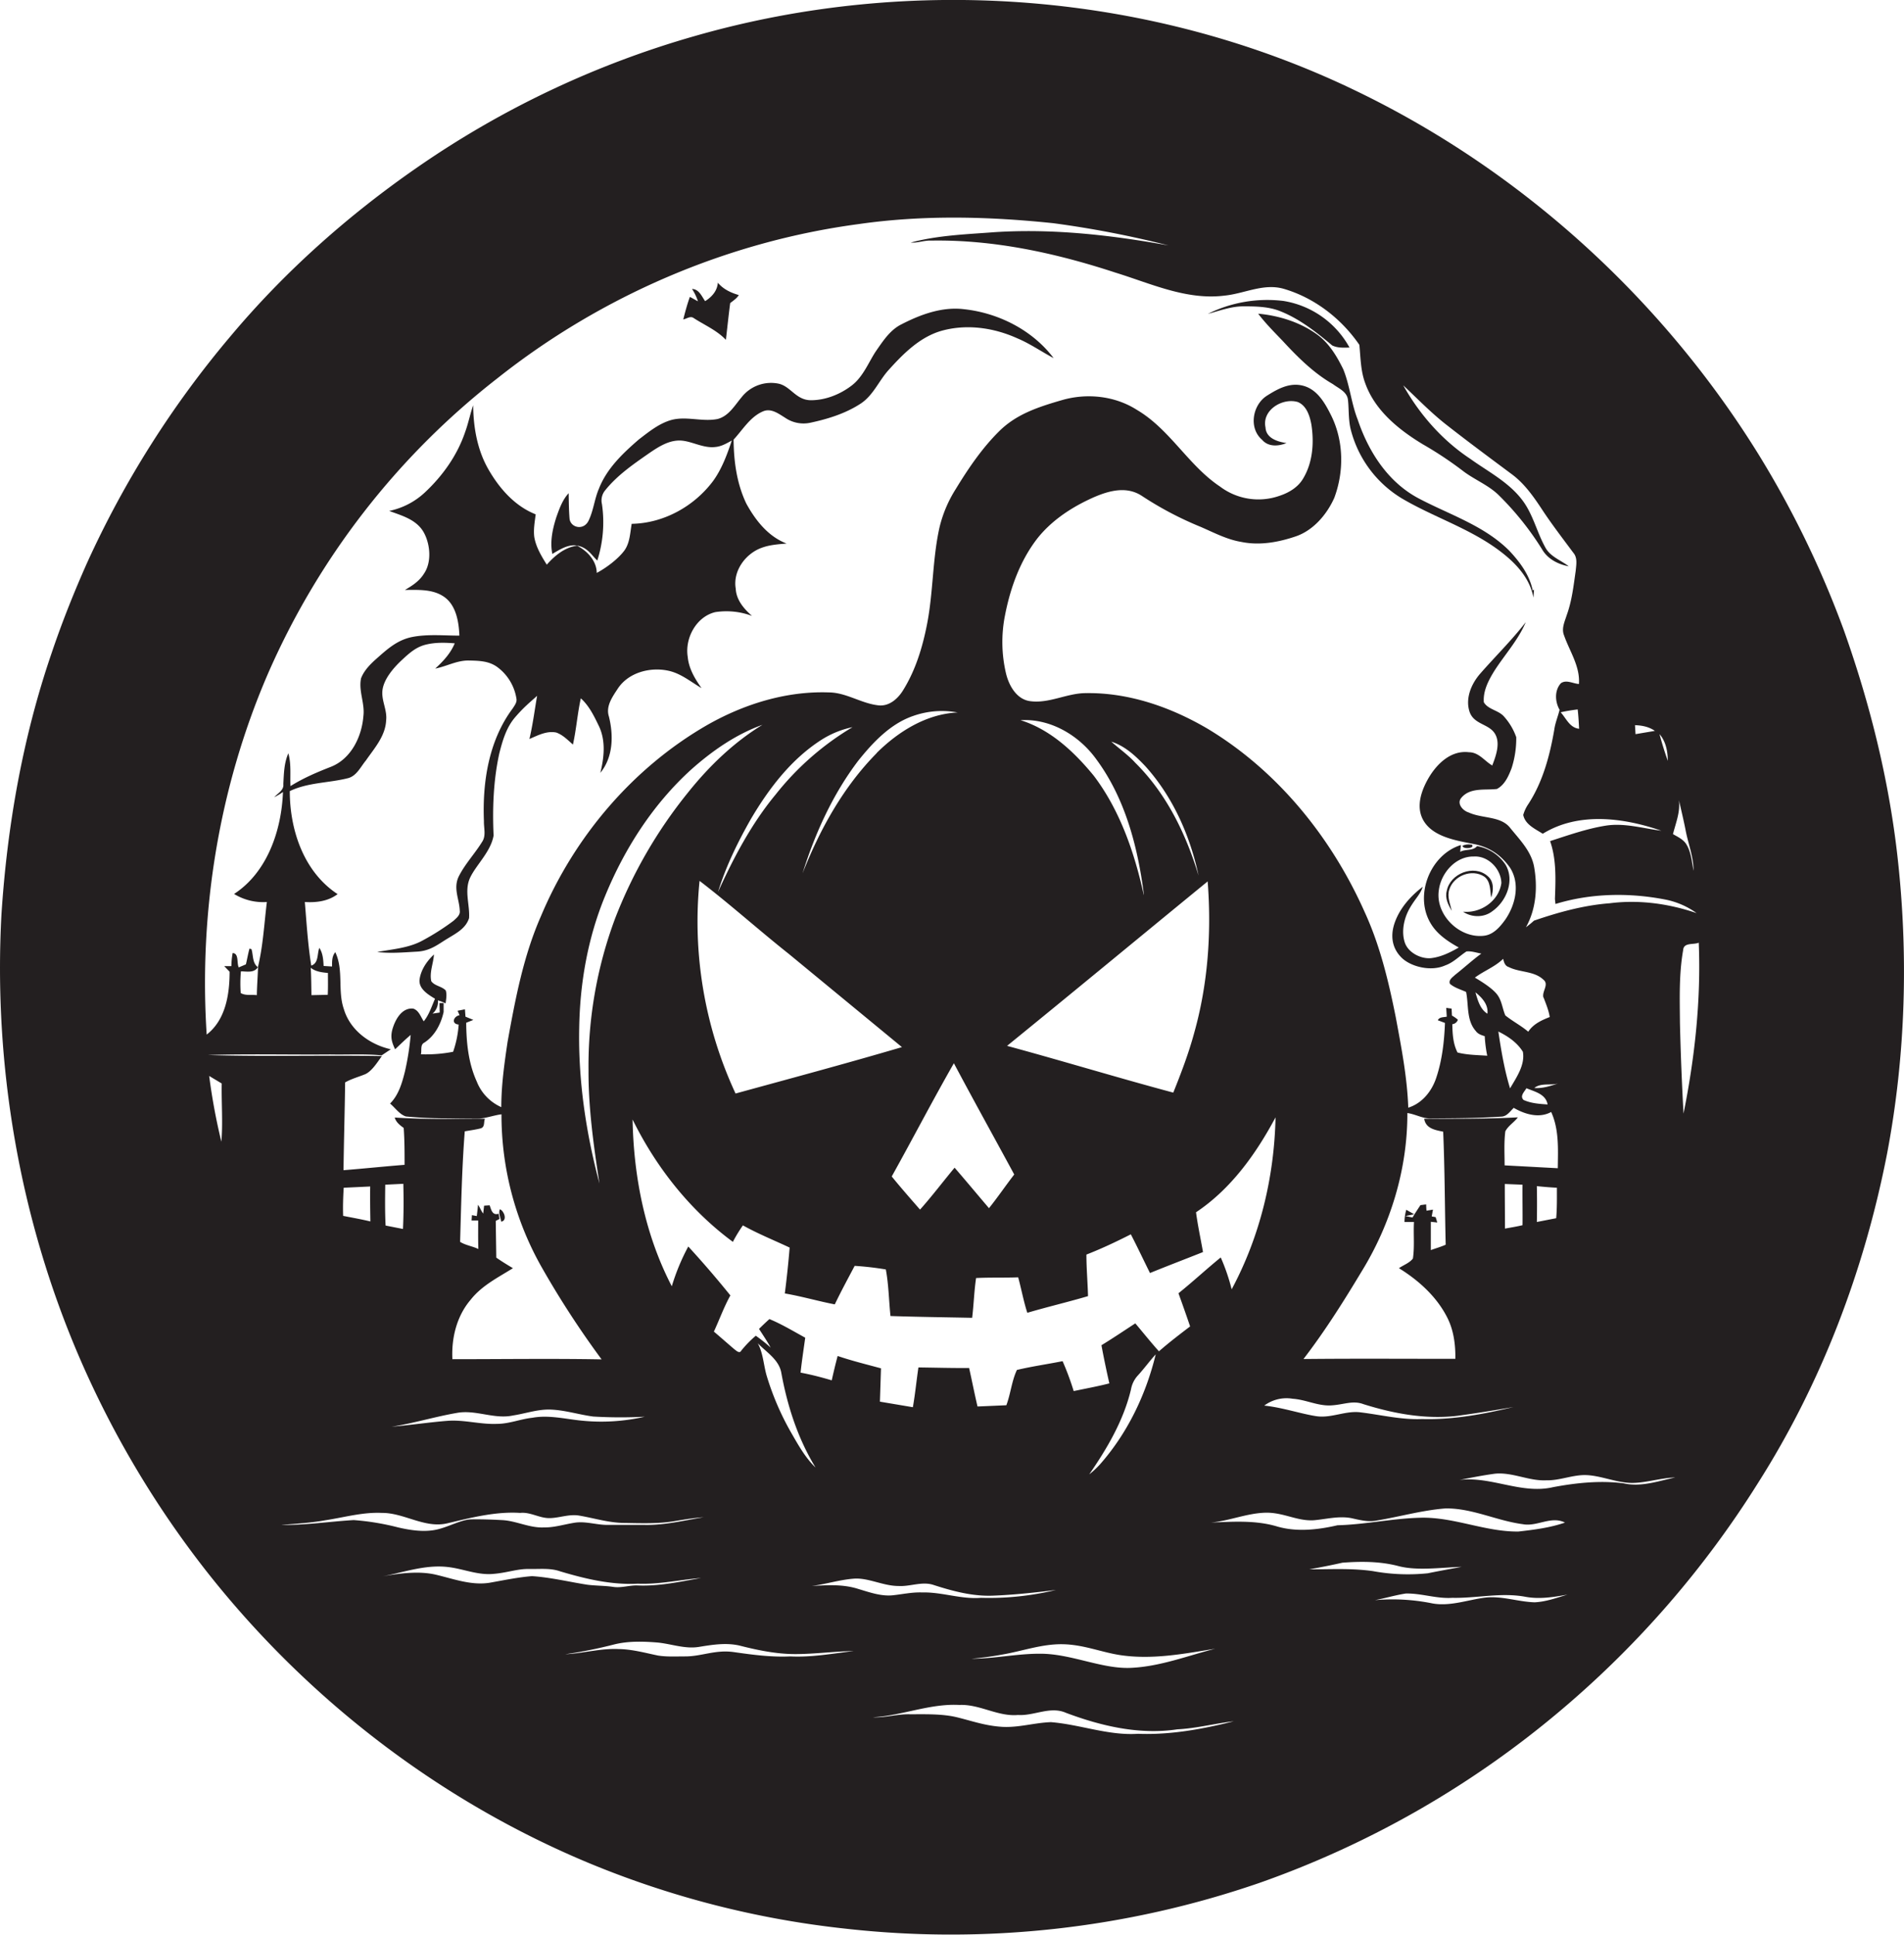 <svg id="Layer_1" data-name="Layer 1" xmlns="http://www.w3.org/2000/svg" viewBox="0 0 1063.1 1080"><title>biseeise_Black_HALLOWEEN_flat_black_logo_White_background_bda68499-d186-4656-9be1-9763e5016005</title><path d="M279.1,675c-1,2.2.5,4.7,0.7,6.9C283.4,681.5,281.6,675.9,279.1,675Z" fill="#231f20"/><path d="M1059.3,476.7c-4.9-42.4-15.3-84.1-29.6-124.4a543.2,543.2,0,0,0-47.9-98.8C928,166.7,849.4,95.2,757.3,50.8,643.5-4.3,509.4-14.7,388,20.1A524.1,524.1,0,0,0,232.6,93.7c-38.5,26.7-73.8,58.1-103.9,94A545.6,545.6,0,0,0,48.7,314c-7.4,16.6-14.1,33.4-19.9,50.6C12.7,411.6,4,461,.8,510.6-3.7,594.7,10.9,680,44.2,757.4a540.5,540.5,0,0,0,70.8,119.3c56.2,71.6,130.7,128.9,214.9,163.7a518.2,518.2,0,0,0,141.5,36.1,528.6,528.6,0,0,0,231.9-25.5,536.2,536.2,0,0,0,169.8-97.7A543.6,543.6,0,0,0,981.4,828.1c35.7-56.1,59.6-119.2,72.3-184.4C1064.1,588.8,1065.7,532.3,1059.3,476.7ZM937.4,446.6c1.3,5.5,2.6,11,3.7,16.5,1.4,7.7,4.5,15,4.5,23-1-5.1-1.3-10.6-4.2-15.1-1.8-2.6-4.7-3.9-7.3-5.4C935.7,459.3,938.3,453.1,937.4,446.6Zm-6.2-21.9c-1.7-4.9-3.3-9.9-4.6-14.9C930.1,413.8,931.2,419.4,931.2,424.6Zm-7.3-16.7-10.7,1.8c-0.1-1.7-.2-3.4-0.3-5C916.8,404.9,920.7,405.7,923.9,407.9ZM123.6,637.3a337.9,337.9,0,0,1-6.8-36.7l7,4.2C123.6,615.6,124.5,626.5,123.6,637.3ZM116,588.9c22.8-.7,45.6-0.1,68.4-0.3,9.6,0.2,19.2-.4,28.7.5l5.1-3.4c-11.7-2.6-22.7-10.6-26.2-22.4-3.6-10.3,0-21.8-4.8-31.8-1.9,2.3-1.8,5.2-1.8,8l-4.7-.3c-0.2-3.5-.4-7.1-2.4-10.1-1.3,3.4-.3,8.5-4.5,9.9-1.9-11.7-2.6-23.6-3.6-35.5,6.4,0.4,13-.4,18.3-4.4-18.9-12.4-26.7-35.8-26.7-57.5,10.2-4.9,21.7-4.5,32.4-7.2,4.9-1.2,7.1-6.3,10.1-9.9,4.7-6.8,10.9-13.6,11.3-22.4,0.7-5.9-2.9-11.3-2-17.2s5.9-11.9,10.6-16.3,8.3-7.5,13.7-8.8,10.7-1.1,16-.7c-2.3,5.6-6.5,10.1-10.9,14.1,6.3-1.2,12.1-4.6,18.7-4.5s11.7,0.4,16.3,3.9a27.1,27.1,0,0,1,10.4,17.7c0.2,1.9-1.1,3.5-2.1,5.1-13.4,17.9-17,41.1-16.1,63-0.1,3.8,1.3,8.1-1,11.5-4,6.5-9.4,12.2-12.9,19s0.2,13,.4,19.4c0.4,2.5-1.9,4.2-3.5,5.7a136.3,136.3,0,0,1-16.9,10.8c-7.8,4.4-17,5-25.7,6.6,7.4,0.9,14.9.2,22.3-.2s11.7-4.1,17-7.3,10.2-5.8,12-11.4c0.5-7.5-2.8-15.4.6-22.6s11.5-14.4,13.1-23.5c-0.7-15.3-.1-30.9,3.2-45.9,1.8-7.1,3.9-14.4,8.8-20.1s8-8.1,12.3-12c-1.4,8-2.4,16.1-4.3,24.1,4.7-2,9.7-4.7,15-3.6,3.7,1.3,6.4,4.2,9.3,6.7,1.9-8.5,2.5-17.2,4.4-25.8,4.7,4.2,7.5,10.1,10.2,15.7,3.8,8.2,2.8,17.4.7,25.9,7.2-8.8,7.4-20.9,4.8-31.4-1.9-5.8,2-11.1,5-15.7,6-9,18.1-12.1,28.2-9.9,7,1.5,12.5,6.2,18.5,9.7-3.7-5.2-7.1-10.9-7.7-17.4-1.7-10.4,4.7-22.4,15.3-25a40.9,40.9,0,0,1,20.6,2.1c-4.5-3.9-8.8-8.9-9.1-15.2-1.7-9.9,5.5-19.7,14.7-22.9,4.4-1.6,9.1-1.9,13.7-2.3-10.3-3.9-17.4-13-22.5-22.3-5.3-11.1-7-23.5-7.1-35.7,5.1-5.5,9.3-12.8,16.5-15.8,4.5-1.9,8.7,1.4,12.3,3.6a18.1,18.1,0,0,0,13.9,2.8c9.9-2.1,19.9-5.2,28.4-10.8,6.9-4.6,10-12.6,15.4-18.6,8.1-9,17.2-18.2,29.1-21.8,14.1-4.1,29.4-2,42.7,4,7.2,3,13.6,7.5,20.4,11.1-11.8-15.6-30.7-25.2-50-27.3-12.2-1.5-24.2,2.9-34.9,8.4-6.3,3.1-10.2,9.1-14.1,14.7s-7.1,14.3-13.5,19.3-14.7,8.4-23,8.4-11.2-7.6-17.9-9.2a20.9,20.9,0,0,0-20.8,7.5c-3.9,4.6-7.2,10.6-13.5,12.2-8.6,1.7-17.5-1.8-26,.6-6.8,2-12.4,6.6-17.9,10.8-8.9,7.7-17.9,16.2-22.3,27.5-2.5,5.8-3,12.2-5.8,17.9s-10.2,3.8-10.6-1.3-0.4-9.4-.5-14.1c-3.5,3.8-5.2,8.7-6.9,13.5-2.1,6.6-3.6,13.6-2.2,20.4,4.4-2.6,9.3-5.8,14.6-4.5s7.3,5.2,10.5,8.2a70.2,70.2,0,0,0,2.6-31.5,8.8,8.8,0,0,1,1.8-7.7c6.8-8.5,15.9-14.7,24.8-20.9,5-3.4,10.6-7,16.9-6.9s13,4.5,19.9,3.6c3.3-.3,6.2-2,9.1-3.6-2.6,7.8-5.5,15.7-10.3,22.4-10.6,14.3-27.7,23.8-45.6,24.1-0.9,5.2-1,10.9-4.3,15.2s-9.4,9.1-15.2,12.2c-0.1-6.8-5.3-12.3-11-15.2-6.9.9-12.5,5.6-16.9,10.6-3-4.8-6.1-9.9-7-15.6-0.5-4.2.3-8.4,0.8-12.5-11.7-4.6-20.4-14.6-26.5-25.3s-8.3-23.3-8.4-35.6c-1.7,4.9-2.7,10.1-4.5,15-4.4,13-12.6,24.5-22.6,33.8a41.4,41.4,0,0,1-19.8,10.2c6.4,2.4,13.6,4.3,18,10s6.6,17.7,1.3,25.2c-2.5,4-6.5,6.6-10.5,8.9,7.5,0,15.8-.6,22.2,4.1s7.9,13.8,8.2,21.4c-8.7,0-17.4-.9-26,0.7s-14.3,6.9-20.2,12.1c-3.5,3.1-7,6.6-8.7,11-1.5,7.1,2.2,14,1.3,21.1-0.9,11.6-6.9,24-18.3,28.4-7.7,3-15.4,6.3-22.4,10.7-0.3-6.1.5-12.3-1.2-18.3-2.4,5.4-2.5,11.4-2.8,17.2,0.4,3.4-3.1,5.1-5.1,7.3a38.8,38.8,0,0,0,4.9-2.9c-0.8,21.3-8.7,44.8-27.3,56.9a31,31,0,0,0,18.3,4.5c-1.5,12.2-2.1,24.4-5,36.4-3.2-2.4-2.5-6.6-3.6-10.1l-1.1-.3c-0.8,2.9-1.3,5.9-2,8.8l-4,1.7c-1.2-2.4.2-7.9-3.4-8a43.3,43.3,0,0,0-.7,7.3h-4l3,3.1c0,12.6-2.2,26.9-12.8,35.1-4.4-68.2,6.8-137.6,33.8-200.5A423.9,423.9,0,0,1,277.8,211.1c57.9-45.9,128.2-76.2,201.5-86,36.1-5.2,72.7-4.3,108.9-.5A562.1,562.1,0,0,1,652.4,137c-32-5.8-64.6-9.5-97.1-7.4-15.6,1.2-31.5,1.7-46.8,5.8,3.9,0.3,7.6-1.3,11.5-1.1,35-.6,69.7,7,102.9,17.9,19.8,6.1,39.7,15.5,60.9,12.8,11-1.1,21.7-7,32.9-3.8,17.2,5,32.2,16.6,42.3,31.3,0.7,7.1.7,14.4,3.2,21.2,5.4,15.4,18.8,26.2,32.4,34.4a205.5,205.5,0,0,1,22.8,15.2c6.1,4.5,13.3,7.4,18.9,12.6A164.1,164.1,0,0,1,861,306.6c3.1,5.4,8.9,8.4,14.9,9.5-4.4-3.4-10.2-5.3-13-10.4-4.8-8.6-6.9-18.6-12.9-26.5-7.6-10.1-19.1-15.9-29.1-23.1-15.6-10.3-28.3-24.8-37.4-41,8.1,7.6,15.8,15.6,24.6,22.4,12,9.4,24.2,18.4,36.4,27.5,7,5.3,12.1,12.7,16.9,20s11.3,15.8,17.1,23.6c2.4,2.8,1.6,6.6,1.3,10-1.2,8.3-2.1,16.7-5,24.7-1.1,3.6-3.1,7.5-1.5,11.4,3.1,8.9,9,17.2,8.3,27.1-3.3-.2-7.1-2.6-10.1-0.4-3.6,4-3.3,10.3-.7,14.8-0.9,3.7-2.5,7.4-3,11.3-2.5,14.4-6.4,29-14.5,41.4a20.9,20.9,0,0,0-2.8,6c1.1,5.4,6.7,7.8,10.9,10.5,19.9-12.3,45.1-9,66.2-1.7-10.4-1.3-20.7-4.5-31.2-2.8s-20.7,5.3-30.9,8.6c3.6,10.3,3.1,21.5,2.7,32.3l0.3,2.8c19.9-6.1,41.4-6.4,61.7-2.4a44.6,44.6,0,0,1,17.1,7.5c-15.5-5.3-32.2-7.6-48.5-5.5-14.5,1.1-28.6,5-42.3,9.7-1.4,1.3-2.9,2.5-4.5,3.7,5.8-10.3,6.6-22.7,4.5-34.1-1.7-8.6-8.1-14.9-13.4-21.5s-15.6-5-23.1-8.5c-3.1-.9-6.7-4.8-4.2-8,4.9-6.1,13.3-4.3,20-5.1,4.4-2.3,6.5-7.2,8.2-11.6a54.2,54.2,0,0,0,2.6-17.3,34.3,34.3,0,0,0-6.9-11.6c-3.1-3.5-8.8-3.8-11.2-7.9-0.5-6.3,2.6-12.2,5.8-17.4,5.8-9.1,13.4-17.3,17.6-27.3-7.8,10.1-17,19.1-25.4,28.7-4.9,5.6-8.3,13.5-6.1,20.9s10.4,7,14,12.2,1,12.5-1.2,18.2c-4.3-2.5-7.5-7.4-13-7.4-10.5-1.3-18.7,7.2-23.3,15.7s-6.4,17.6-.5,24.7,17.1,9,26.4,10.8,15.5,6.5,20.3,13.2c5.8,9,3.1,20.7-2.6,29-2.9,4-6.5,8.3-11.7,9-13.8,1.8-27.6-11.7-25.4-25.6,1.3-9.5,9.4-18.8,19.5-18.6,8.1-.5,15.2,7,15.4,14.8-1.4,10-11.5,17-21.4,16,4.8,3.3,11.7,3.4,16.4-.3,7.8-5.5,12.5-17,7.4-25.8a23.9,23.9,0,0,0-16-10.5c-2.2,2.8-6.5,1.5-9.4,3.2l0.4-3.8c-17.2,5.3-26.2,28.2-16.9,43.7,3.6,6.1,9.6,10.1,15.7,13.5-4.7,2.7-9.7,5.2-15.2,5.9s-13.1-2.8-15-8.9-0.4-13.3,2.8-18.9,5.8-7.5,7.3-12c-6.7,5.1-12.6,11.7-15.5,19.6s-1.5,14.8,3.6,19.9,16.4,8,24.4,4.4c4.6-1.6,7.9-5.2,11.9-7.8,2.8-.3,5.5.7,8.3,1.2-5.1,3.7-9.7,8-14.7,11.9-1.3,1.3-3.8,2.8-2.8,5,2.6,2.2,5.9,3.1,9,4.5,1.5,7.3.1,15.8,5.4,21.8,1.2,1.7,3.1,2.3,5,2.9a74.6,74.6,0,0,0,1.4,10.9c-5.6-.4-11.2-0.4-16.6-1.8-2.5-4.9-2.8-10.4-2.9-15.8a3.6,3.6,0,0,0,3.1-2.5,18.4,18.4,0,0,0-3.3-2.3l-0.2-3.9-3-.4,0.3,4.9c-1.8.4-4.1,0.1-5,2l4,1.5c-0.4,10.4-1.6,20.9-4.9,30.7-2.5,7.5-7.9,14.2-15.6,16.6-0.6-17.1-3.9-33.9-7-50.6-4-20-8.8-40-17.3-58.5-18.5-41.6-48.5-78.8-87.7-102.4-20.4-12-43.8-20.2-67.7-19.9-10.7-.1-20.6,5.9-31.3,4.5-7.5-.9-11.8-8.4-13.5-15.1a76.3,76.3,0,0,1-.6-33.1c3-15.3,8.5-30.5,18.2-42.9,7.3-9.1,17.1-15.9,27.6-21s21.4-8.6,30.7-2.4a190.7,190.7,0,0,0,32.7,17.2c7.4,3.2,14.7,7.1,22.7,8.4,10.2,2.1,20.7.2,30.4-3.1s17.3-12.1,21.5-21.5c5.5-14.7,5.3-31.7-1.7-45.9-3.4-6.8-7.6-14.4-15.4-16.6s-14.7,1.8-20.7,5.6c-7.9,5.2-10.1,18-2.5,24.5,3.4,4,9.1,3.7,13.6,1.8-5-.7-11.4-2.7-11.7-8.7-2.1-9.7,9.5-16.7,18-14.2,4.9,2,6.7,7.7,7.6,12.5,1.6,10.2.8,21.4-4.7,30.4-2.8,4.7-7.8,7.7-12.9,9.4a35.6,35.6,0,0,1-33.4-5.1c-17.7-11.8-27.9-31.9-46.4-42.8-12.2-7.8-27.8-9.5-41.7-5.5s-25.7,8-35.2,17.4-17.2,20.7-24.2,32.2a70.6,70.6,0,0,0-9.2,21.8c-3.9,17.7-3.4,36-6.9,53.8-2.5,12.8-6.4,25.6-13.3,36.7-2.9,4.8-7.9,9.3-14,8.5-9.6-1.1-17.9-7.2-27.7-7.2-23.8-.8-47.4,6.6-67.9,18.3-41.6,24-74.2,62.6-92.7,106.7-9.8,22.3-14.3,46.3-18.6,70.1-1.8,12.1-3.5,24.2-3.5,36.4a26,26,0,0,1-13.7-14.3c-4.7-10.3-5.8-21.7-5.9-32.8l4-1.6-4.4-1.8-0.3-4.1-4.1.8,1.1,2.5c-3.3.5-4.9,4.8-.5,5.2a58.4,58.4,0,0,1-3.1,15.2,79.8,79.8,0,0,1-18,1.4c0.6-2.1-.5-5.3,1.9-6.5,5.9-3.8,9.3-10.4,10.8-17.1v-5h-2.3c0,1.8.1,3.5,0.1,5.3l-4,.6a8.6,8.6,0,0,0,3-7.4,28.1,28.1,0,0,1,4.3,1.7c0.3-2.4.8-4.9,0.1-7.2-2.2-2.4-6.2-2.5-8.1-5.2-1.1-5,1.2-10,1.5-14.9-3.9,3.6-7.2,8.4-8,13.7s4.6,8.6,8.6,11c-1.9,4.3-3.3,8.9-6.3,12.6-1.7-2.5-2.7-6.1-5.9-7.1-6.2-.6-9.8,5.8-11.4,10.9s-0.4,8.1,1.3,11.8c2.9-2.7,5.7-5.5,8.7-8a149.4,149.4,0,0,1-3.2,20.4c-1.6,6.4-3.5,13.1-8.3,17.9,2.9,2.4,5.2,6,8.8,7.2,13.1,1.3,26.2,1.1,39.4,1.2,4.8,0.1,9.3-1.8,14-2.4a172.5,172.5,0,0,0,22.7,85.8,514,514,0,0,0,33.2,51c-27.7-.5-55.5-0.1-83.3-0.1-0.6-11.8,2.4-24.1,10.2-33.2,6.2-7.9,15.3-12.4,23.6-17.6-3.2-1.9-6.3-3.8-9.3-5.9-0.1-6.9-.2-13.7-0.3-20.5l2.1-1.1-0.5-2.9c-3.5,1.1-4.1-2.2-5-4.7l-3.1.2-0.5,4.4c-1.2-1.5-1.8-3.4-2.9-4.9-0.2,2.1-.4,4.2-0.7,6.3l-2.7-.5-0.2,3h3.7c0,5.3-.1,10.6.1,15.9-3.3-1.6-7.2-2.1-10.2-4,0.6-20.6,1-41.2,2.6-61.7,2.9-.5,5.9-0.9,8.7-1.6s1.7-3.7,2.6-5.4c-16.8.1-33.6,0.4-50.4-.7,0.7,2.6,2.9,4.3,5,5.8,0.5,6.8.5,13.7,0.5,20.6-11.4.9-22.8,2.1-34.1,3,0.2-16.3.7-32.7,0.9-49,3.5-2,7.3-3,11-4.5s6.8-6.4,9.5-10.2C180.7,588.9,148.3,589.9,116,588.9Zm18.5-46.7c3.4,0,7.5,1.1,9.6-2.5-0.2,5.3-.6,10.5-0.7,15.8-2.9-.4-6.4.4-9-1.2A75.6,75.6,0,0,1,134.5,542.3Zm39-2c2.7,2.2,6.3,2.6,9.6,2.9,0,4.1.1,8.1-.1,12.2l-9.1.2C173.8,550.4,173.8,545.3,173.5,540.2ZM881.7,406.8c-5.3-.6-7.2-5.8-10.3-9.2,3.1-.7,6.3-1.2,9.5-1.6C881.3,399.5,881.5,403.1,881.7,406.8ZM858.1,662.1c3.7,0.4,7.4.7,11.2,0.9,0,5.7.1,11.3-.4,17l-10.8,2.1Q858.3,672.1,858.1,662.1Zm-18-11.6c0-6.3-.4-12.7.4-19,1.6-3.1,4.9-5,7-7.8-17.4.9-34.8,0.8-52.3,0.8,0.9,5.5,6.2,6.3,10.6,7.2,0.9,21,.9,42.1,1.4,63.1-2.7,1.2-5.6,2-8.3,3,0-5.3,0-10.6,0-15.8l3.6,0.4-0.9-3-2.2-.4,0.7-3.8-3.6.6c-0.1-.9-0.2-2.6-0.2-3.5l-3.2.4c-1.5,2.3-3,4.5-4.4,6.9l-4-.8,4.9-1-4.4-2.5a25,25,0,0,0-1,6.8h5.3c-0.4,6.8.4,13.7-.6,20.4-1.9,2.5-5.2,3.6-7.8,5.4,11,6.8,21.1,15.9,27,27.6,3.6,7.1,4.6,15.1,4.5,23-28.2,0-56.5-.2-84.8.1,12-15.6,22.5-32.3,32.6-49.1,16.2-26.4,25.5-57.2,25.4-88.2,4.5,0.6,8.6,3.2,13.2,3,13-.1,26.1-0.1,39.1-1,3.2,0,5-2.9,7.1-4.9,6.2,3.6,14.2,6,20.9,2.3,4.5,9.9,3.8,20.9,3.7,31.4ZM664.5,740.4c-5.9,4.5-11.8,9-17.4,13.9-4.6-5.1-8.8-10.4-13.2-15.6-6.3,4.1-12.5,8.3-18.9,12.2,1.3,7.1,2.8,14.2,4.4,21.3-6.6,1.7-13.3,2.9-19.9,4.3a154.9,154.9,0,0,0-6.2-16.7c-8.5,1.7-17.1,2.9-25.5,4.9-2.9,6.1-3.5,13.3-5.9,19.7l-16.1.7c-1.7-7.2-3.1-14.4-4.7-21.5-9.4.1-18.8-.2-28.3-0.3-1.1,7.4-1.8,14.8-3.1,22.2l-18.4-3.1c0.2-6.2.4-12.4,0.6-18.6-8.1-2.2-16.3-4.2-24.2-6.9-1.2,4.5-2.3,9.1-3.3,13.6-5.7-1.7-11.5-3.2-17.4-4.3,0.7-6.5,1.7-13,2.6-19.5-6.6-3.6-13-7.5-20-10.4-2,1.8-3.9,3.6-5.8,5.5,2.2,3.4,4.5,6.8,6.5,10.4a95.6,95.6,0,0,0-8.3-6.6,61.2,61.2,0,0,0-8.1,8.3c-1,1.9-2.8,0-3.8-.7-3.9-3.3-7.7-6.7-11.5-9.9,3.1-6.7,5.6-13.7,9.2-20.2-7.5-9.3-15.4-18.5-23.5-27.3a119.3,119.3,0,0,0-9.2,22.2c-14.9-28.6-21.3-61.1-21.9-93.1,13.1,26.6,32,50.6,56,68.3a83.1,83.1,0,0,1,5.6-9.2c8.4,4.7,17.4,8.3,26.1,12.4-0.7,8.5-1.6,17.1-2.7,25.6,9.4,1.6,18.6,4.3,27.9,6.1,3.5-7.3,7.3-14.3,11.1-21.5a168.8,168.8,0,0,1,17.4,2c1.6,8.5,1.7,17.4,2.6,26,15.2,0.5,30.4.7,45.6,1,0.9-7.4,1.1-14.8,2.2-22.2,7.8-.4,15.6-0.1,23.5-0.4,1.8,6.6,3,13.3,5.1,19.8,11.2-3.3,22.7-6,33.9-9.3-0.2-7.7-.9-15.5-0.9-23.2,8.5-3.3,16.7-7.2,24.8-11.3,3.7,7.1,7.1,14.4,10.7,21.6,9.8-4,19.8-7.8,29.6-11.7-1.3-7.4-2.9-14.7-3.9-22.2,19.5-13,33.5-32.6,44.4-53-0.7,33.3-8.7,66.6-24.5,96a110.2,110.2,0,0,0-6.1-17.8c-8,6.5-15.5,13.5-23.6,20C660.2,728,662.4,734.2,664.5,740.4ZM625,923.8c17.9,2.8,35.8-.6,53.5-3.5-15.6,4-30.9,10-47.2,10.7s-33.6-8.1-51-7.9c-12.7,0-25.3,2.8-38,2.8a170.9,170.9,0,0,0,17.1-2.3c11.3-1.9,22.3-6,33.9-5.8S614.4,922.1,625,923.8Zm-16.7-101c10-14.5,19.1-30,23.2-47.3a15.4,15.4,0,0,1,3.8-7.7c3.5-3.8,6.5-8,10-11.8-5.5,22.6-15.8,44.1-31.3,61.6A50.7,50.7,0,0,1,608.3,822.9Zm-152.8-3.5c-6-5.7-10-13.1-14.1-20.2A152.7,152.7,0,0,1,428,767.7c-1.7-6-1.9-12.4-4.9-17.9,4.9,5.1,12,9.2,13.2,16.8C439.7,785.1,445.6,803.3,455.5,819.4ZM255,788.7c10.6-2,20.9,3.7,31.5,1.4,6.6-1,13.1-3.3,19.9-3.3,8.4,0.1,16.5,2.8,24.8,3.9a254.9,254.9,0,0,0,28.8.1,108.4,108.4,0,0,1-35.2,2.2c-9.2-.9-18.4-3.3-27.6-1.6-6.6.7-12.9,3.4-19.7,3.4-9.3.4-18.3-2.4-27.6-1.7s-20.9,2.4-31.3,3.3C230.9,794.5,242.8,790.8,255,788.7ZM215.3,684.1c-0.4-7.6-.3-15.2-0.2-22.8l10.1-.5c0.2,8.4.2,16.8-.2,25.2Zm113.3-86.6c-0.1,21.2,2.9,42.2,6.1,63.1-7.5-28.2-11.9-57.5-11.3-86.8,0.4-25.1,4.8-50.2,14.4-73.5,10.9-26.6,26.8-51.4,48.2-70.8,11.7-10.4,24.9-19.6,39.7-24.9-16,9.8-29.7,23-41.4,37.6a261.6,261.6,0,0,0-40.9,70.6A235.5,235.5,0,0,0,328.6,597.5Zm310-98.1c-5.2-23.5-13.2-47-27.9-66.4-10.9-13.3-24.2-25.8-40.9-31,16.8-1,32.7,8.5,42.3,21.8C628.3,445.7,635.3,472.8,638.7,499.4ZM620.5,414c7.7,2.4,13.7,8.1,19.1,13.8,15.3,17,24.9,38.7,29.6,60.9-7-23.2-17.9-45.7-35.3-62.9C629.9,421.4,625,418,620.5,414Zm53.8,78c2.2,28.3.2,57.1-7.5,84.5-3.1,11.4-7.3,22.5-11.7,33.4-31-8.3-61.8-17.7-92.8-26.1C599.7,553.4,636.9,522.6,674.3,492Zm-108,163.6c-4.8,6.2-9.2,12.7-14.1,18.8-6.4-7.5-12.7-15.1-19.2-22.6-6.5,7.8-12.6,15.9-19.3,23.4-5.3-6.1-10.7-12.2-15.8-18.5,11.7-21,22.8-42.4,34.7-63.2C543.6,614.2,555.1,634.9,566.3,655.6ZM410.7,610.4a227.6,227.6,0,0,1-20.1-118.7c17.1,13.1,33.1,27.5,50,40.9l63,51.9C472.7,593.6,441.7,601.9,410.7,610.4Zm78.9-190.1c-18.7,18.9-31.8,42.6-41.5,67.2,7-22.4,16.9-44.2,31.2-63,8.2-10.2,17.8-20.4,30.4-24.8a48.1,48.1,0,0,1,25-2C517.3,398.5,501.6,408.3,489.5,420.3ZM433,443.6c-13.5,16.3-23.4,35.2-32.1,54.3,4.4-14.3,11-27.8,18.4-40.8,10.1-17.1,22.6-33.5,39.6-44.3a52.2,52.2,0,0,1,17.1-6.9A157.2,157.2,0,0,0,433,443.6Zm289,337.2c7.1,0.5,13.7,4,20.9,3.7s12.3-3,18.4-.7c16.9,5.3,34.7,8.6,52.4,6.5,10.5-1.4,20.9-3.1,31.3-4.9-16.7,4-33.8,7.2-51,6.7-11.5.5-22.7-2.3-34.1-3.7-8.5-1.2-16.5,3.4-25,2.1s-19.1-4.9-29-5.9A20.8,20.8,0,0,1,721.9,780.8Zm118.3-95c0-8.3-.1-16.6-0.1-24.9l9.9,0.4c-0.1,7.5.1,15.1,0,22.6C846.8,684.7,843.5,685.2,840.3,685.8Zm21.6-128.9c1.3,3.5,2.8,7,3.4,10.8-4.6,1.8-9.2,3.9-12,8.2-4-3.4-8.7-5.8-12.8-9.1-1.6-3.7-1.9-7.9-4.3-11.3s-8.1-7.1-12.7-9.8c5.1-3.8,11.2-6,15.8-10.5,0.4,1.8,1,4,3.1,4.6,6.1,3.1,14.1,2.1,19.3,7C865.2,549.5,860.7,553.5,861.8,556.9Zm-9.5,50.6c4.6,1.9,10.7,3.2,11.7,9-4.5-.3-9.2-0.6-13.4-2.5C848.4,611.8,851.2,609.4,852.3,607.4Zm-9.2.2c-3.2-10.4-5-21.2-6.6-31.9,5.3,2.6,10.5,6.1,13.7,11.3C851.6,594.5,846.7,601.4,843.1,607.6Zm13.4-.3c3.6-3.1,9.1-1.4,13.4-2.6C865.6,606.2,861.2,607.7,856.5,607.3Zm-26-41.5c-4.2-2.5-5.5-7.6-6.8-12C827.4,556.8,831.1,560.7,830.5,565.8ZM206.8,681.8c-5-1.2-10.1-2.1-15.2-3.1-0.2-5.2,0-10.5.3-15.7l14.8-.7C206.6,668.7,206.7,675.2,206.8,681.8ZM157,851.2c8.3-.7,16.6-1.1,24.7-2.6,10.5-1.6,20.8-4.6,31.5-4.1,12.5-.1,23.9,8.8,36.6,5.8s26.8-6.7,40.6-5.8c5.6-.6,10.5,2.8,16,2.9s11.2-2.4,17-1.4c8.3,1.4,16.4,4,24.9,4.1s19,0.6,28.3-1c5.4-.9,10.8-1.8,16.3-2.2-10.9,1.8-21.7,4.5-32.8,4.3H339.1c-6.2,0-12.2-2.2-18.4-1.2s-11.2,2.7-17,2.6c-8.2.4-15.6-3.8-23.7-4.1-5.6-.3-11.3-0.5-16.9-0.4s-12.9,4.4-19.7,5.8-14.2.3-21.1-1.3a141.7,141.7,0,0,0-24.8-4.1C184,849.3,170.6,851.4,157,851.2Zm116.3,32.3c-10.2,1.6-20.1-2.2-29.9-4.5s-21.1-.7-31.4,1.2c12.6-2.2,25-7,38-5.5,8.3,0.9,16.3,4.5,24.8,3.9s13.9-3,21.1-2.8c5.6,0.1,11.4-.6,16.8,1.3,14.1,4.2,28.6,7.7,43.4,6.9,11.9,0.5,23.6-2.2,35.4-3.2-11.7,2.1-23.5,4.7-35.4,4.2-4.6-.2-9.1,1.5-13.7.8s-9.6-.6-14.4-1.2c-10.3-1.6-20.4-4.1-30.9-4.8C289.2,880.4,281.3,882.1,273.3,883.5Zm168,41.1c-10.6.5-21-.9-31.5-2.4s-18.2,2.5-27.5,2.4c-5,0-10.1.3-15-.5-7.2-1.5-14.4-3.5-21.8-3.6-10.1-.5-19.9,2.4-29.9,2.9a255.6,255.6,0,0,0,27.4-5.5c7.7-1.9,15.7-1.7,23.5-1.1s15.7,3.8,23.7,2.5,15.1-2.4,22.5-.8c10.2,2.6,20.7,4.8,31.3,4.8s21.8-1.5,32.7-1.7C464.9,923,453.2,925.2,441.3,924.6Zm11.9-39.3c7.9-1,15.6-3.5,23.6-4.1s16.3,4.1,24.9,4.1c6.6,0.4,13.3-2.8,19.8-.5,10.6,3.4,21.5,6.3,32.7,5.9s23.6-1.7,35.4-3.2a158.4,158.4,0,0,1-41.9,4.4c-11.1.9-21.8-3.3-32.9-3-5.2-.2-10.4.9-15.6,1.5-6.8.9-13.4-1.5-19.8-3.4C470.8,884.2,461.9,884.8,453.2,885.3Zm182.2,82.5c-16.5,1.1-32.3-5.2-48.6-6.5-9.2.3-18.2,3.2-27.5,2.6s-16.7-3.3-24.9-5.3-17.5-1.7-26.3-1.7c-7-.2-13.8,2-20.8,1.7,16.3-.9,31.9-7.8,48.4-6.9,11.3-.5,21.4,6.6,32.7,5.6,9,0.6,18-5.1,26.8-1.2,19.7,7.4,41.1,12.4,62.2,9.2,10.6-.5,21-3.3,31.5-4.5C671.5,965.2,653.5,968.5,635.4,967.8Zm77.1-115.9c-11.9-3.4-24.4-2.5-36.5-2,10.2-.9,19.8-5.1,30.1-5.5s18,4.8,27.5,4.2c6.9-.6,13.8-2.5,20.8-1.2,4.6,1,9.3,2.3,14,1.4,12.9-2.1,25.6-5.8,38.7-6.8,14.9-.2,28.6,6.9,43.2,8.8,7.9,1.5,15.8-4.8,23.5-.9-8.4,2.9-17.2,4-26,5-18.7.2-36.3-8.3-55-7.7-15.4.4-30.6,3.8-46,4.2C735.5,854,723.6,855.3,712.5,851.9ZM731,876c6.2-1.1,12.3-2.3,18.5-3.7,10.5-.8,21.1-0.8,31.4,1.9s23.5,0.8,35.2.4c-6.3,1.2-12.6,2.3-18.9,3.6a108.2,108.2,0,0,1-30.6-1.2C754.8,875.3,742.9,876,731,876Zm125.8,18.4c-9.3-.3-18.3-3.7-27.6-2.6s-19.9,5.2-30,3.1a111.7,111.7,0,0,0-31.5-1.7c5.8-1.1,11.4-2.8,17.2-3.7,8.7-.2,17.2,3,26,2.4,13.6,0.3,27.1-3.1,40.7-.6,7.9,1.5,15.8.2,23.6-1.2C869.2,891.9,863.2,894.1,856.9,894.4ZM906.6,828c-13.1-1.7-26.4-.3-39.3,2.1-17.7,4.2-34.7-6.2-52.4-4,6.6-1.3,13.2-2.6,19.9-3.5,9.8-.9,18.9,4.2,28.6,3.7,7.6,0.2,14.8-3.2,22.4-2.9s15.5,3.7,23.5,4.3,17.3-2.7,26.1-3C926,826.7,916.3,830.2,906.6,828ZM940,621.6q-1.4-25.2-2-50.4c-0.1-13.6-.6-27.4,1.8-40.9,0.3-4.4,5.8-2.8,8.7-4.1C949.8,558.2,946.3,590.3,940,621.6Z" fill="#231f20"/><path d="M715.3,173.9c10.6,4.3,19.8,11.6,28.5,18.9,3,1.5,6.5,1.3,9.7,1.2a51.4,51.4,0,0,0-36.8-26,74.8,74.8,0,0,0-42.3,7.2c6.5-1.7,12.9-4.2,19.8-4.2S708.7,171.1,715.3,173.9Z" fill="#231f20"/><path d="M736.2,187.3c-9.7-7.3-21.8-11.1-33.7-12.2,4.1,5.4,8.9,10.2,13.6,15.1,8.4,9.1,17.3,18,28.1,24.2,3.2,2.4,7.8,4.2,8.4,8.6s0.2,11,1.5,16.4a63.1,63.1,0,0,0,28.6,38.8c17.1,10.1,36.3,16.2,52.6,27.8,9.5,6.8,18.7,15.6,20.9,27.6,0.1-1.5.2-3,.3-4.6l-0.7.7c-1.7-8.7-7.2-16-13.1-22.3-14.1-14.1-33.4-20.1-50.6-29.2s-28-26.1-34-43.9c-3.6-9.1-4.4-19.1-8.1-28.2C746.6,199.2,742.5,192.2,736.2,187.3Z" fill="#231f20"/><path d="M400.8,157.8c-0.3,4.6-3.4,8-7.1,10.3-1.9-2.7-3.4-6.7-7.3-6.8a28.3,28.3,0,0,1,3.3,6.9l-4.5-2.5c-1.5,4.1-2.6,8.3-3.7,12.6,1.8-.3,3.8-2,5.6-0.9,6.1,4,13.1,6.9,18.2,12.3,0.8-6.8,1.5-13.7,2.4-20.5,1.7-1.4,3.7-2.6,4.8-4.5C408,163.4,403.8,161.4,400.8,157.8Z" fill="#231f20"/><path d="M821.9,471.6a7.8,7.8,0,0,0-5.3.5C816.6,474.2,823.6,473.6,821.9,471.6Z" fill="#231f20"/><path d="M828.7,489.3c3.7,2.7,3.2,7.7,3.9,11.7,1.4-4,1.6-9.1-2-12-7.6-6.7-21-1.4-22.8,8.3-1.1,4,.8,7.8,2.8,11.1-0.9-3.9-2.7-7.9-1.4-11.8C811.6,488.8,821.8,484.8,828.7,489.3Z" fill="#231f20"/></svg>
